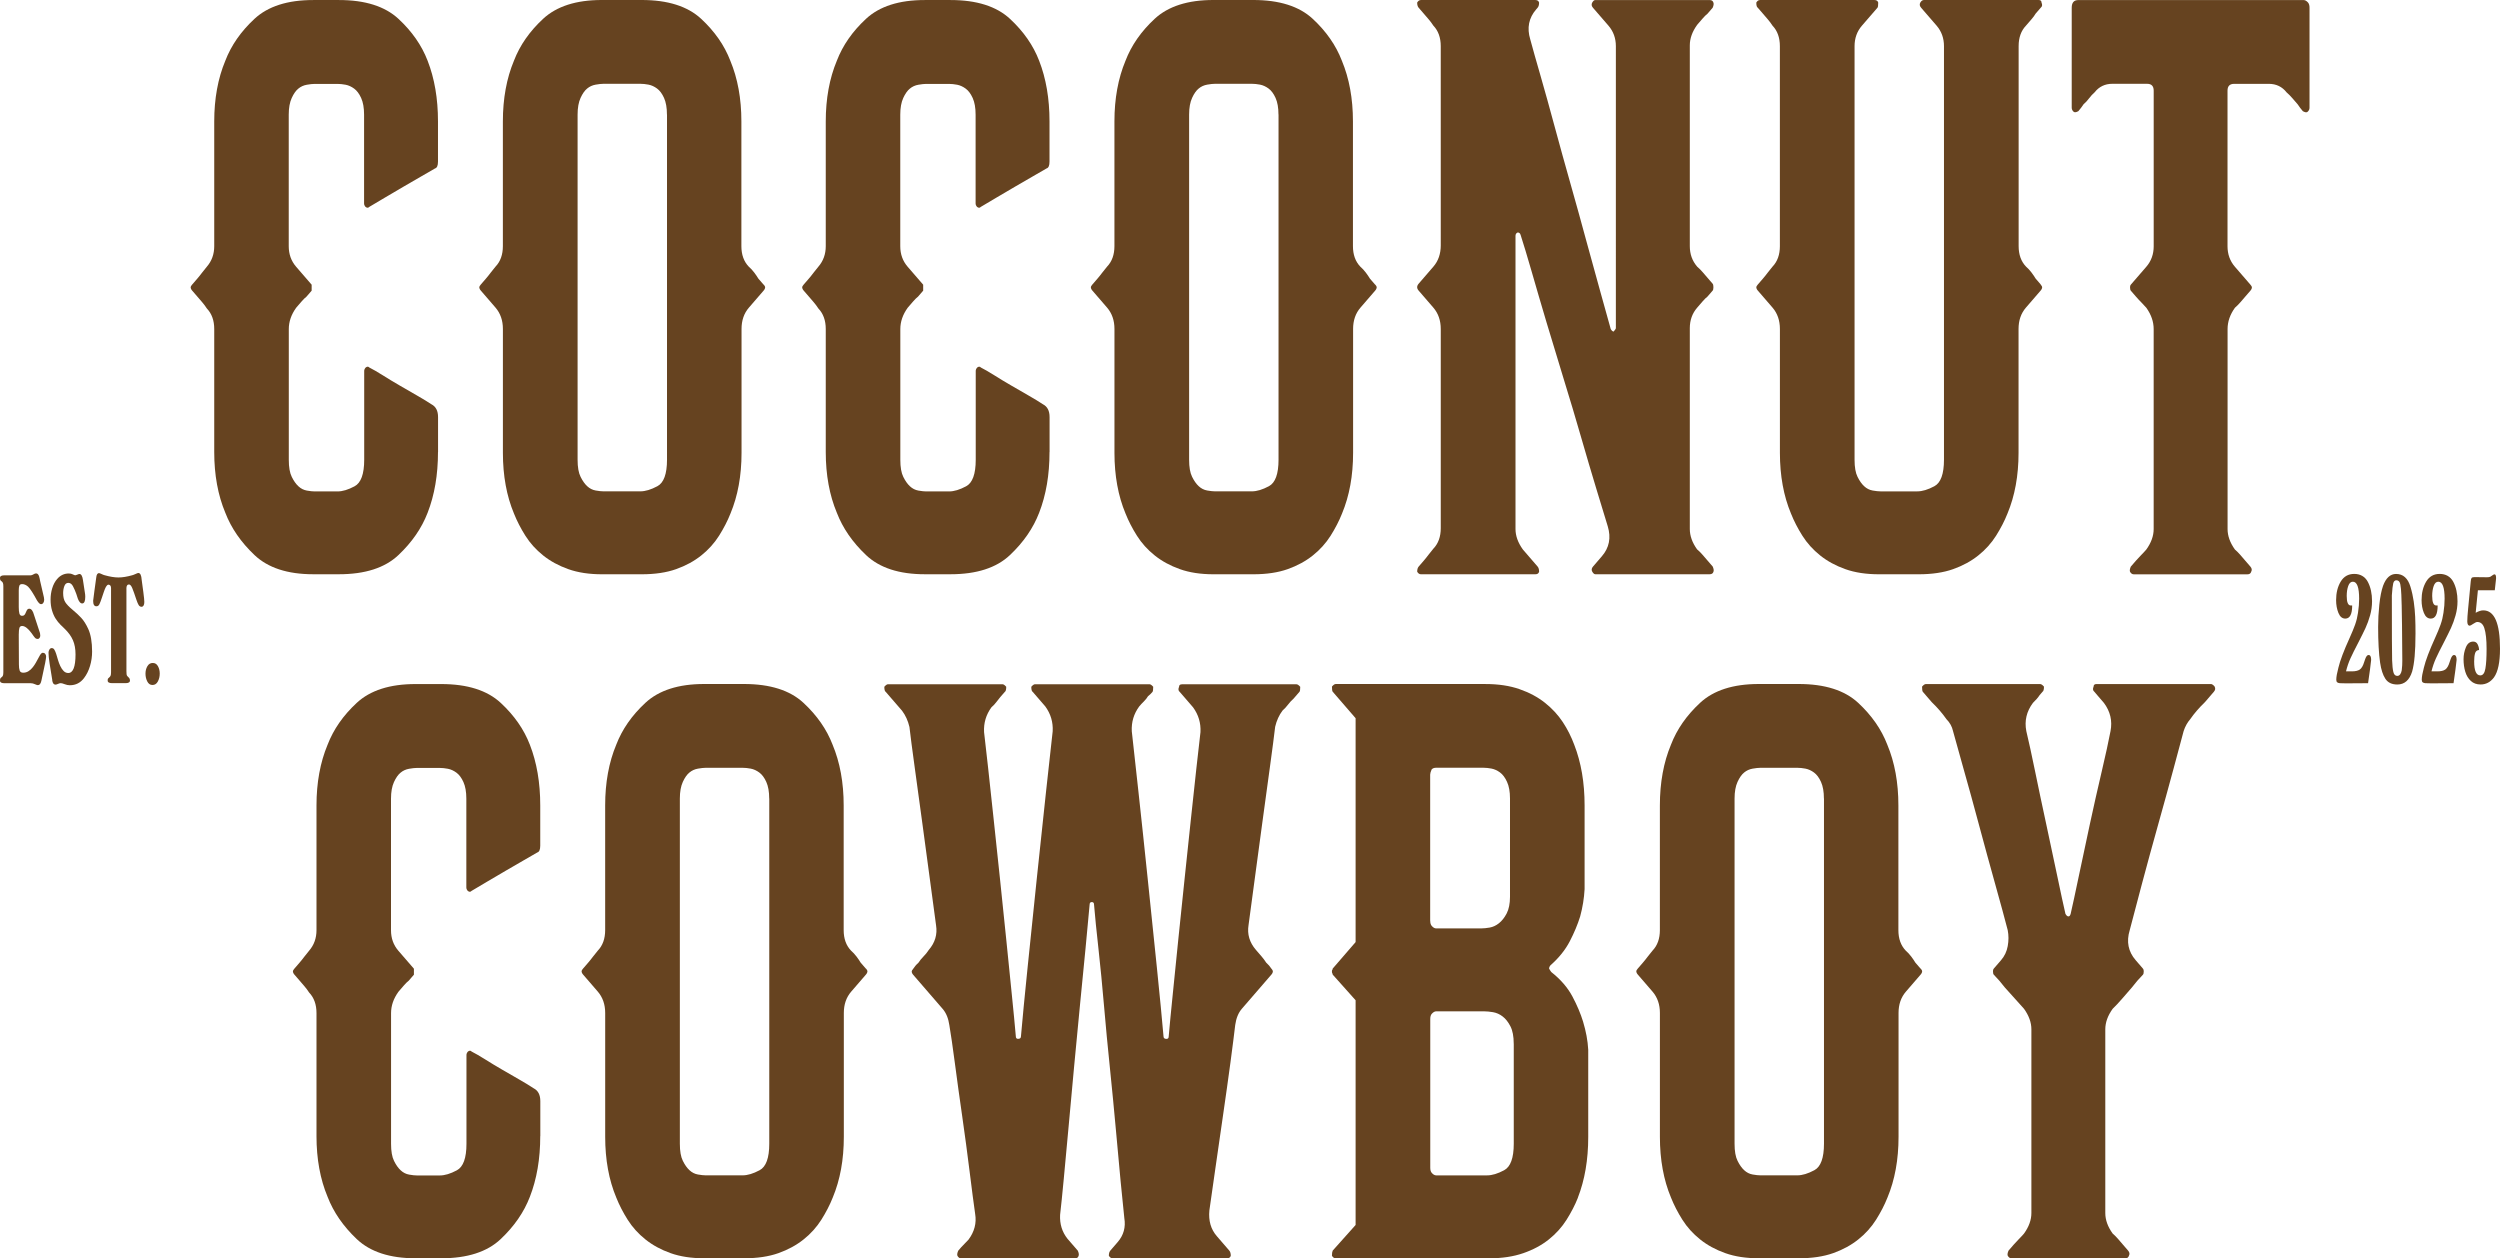 <svg viewBox="0 0 836.84 421.23" xmlns="http://www.w3.org/2000/svg" data-name="Layer 2" id="Layer_2">
  <defs>
    <style>
      .cls-1 {
        fill: #664320;
      }
    </style>
  </defs>
  <g data-name="Layer 2" id="Layer_2-2">
    <g data-name="Layer 1-2" id="Layer_1-2">
      <g>
        <path d="M146.61,151.32c0,7.62-1.16,14.4-3.47,20.32-1.98,5.15-5.23,9.87-9.76,14.15-4.53,4.29-11.17,6.43-19.9,6.43h-8.65c-8.57,0-15.12-2.14-19.65-6.43s-7.78-9.01-9.76-14.15c-2.47-5.9-3.71-12.68-3.71-20.32v-41.19c0-2.86-.83-5.15-2.47-6.87-.49-.76-1.03-1.48-1.6-2.14-.59-.66-1.11-1.29-1.6-1.86-.66-.76-1.24-1.44-1.73-2-.33-.38-.49-.76-.49-1.14,0-.19.16-.47.49-.85.49-.57,1.07-1.23,1.73-2,.49-.57,1.03-1.23,1.6-2,.57-.76,1.11-1.44,1.6-2,1.65-1.91,2.47-4.2,2.47-6.87v-41.75c0-7.62,1.24-14.4,3.71-20.32,1.98-5.15,5.23-9.82,9.76-14.02C89.7,2.11,96.26.01,104.83.01h8.65c8.73,0,15.37,2.1,19.9,6.3,4.53,4.2,7.78,8.87,9.76,14.02,2.31,5.92,3.47,12.69,3.47,20.32v13.45c0,1.34-.33,2.1-1,2.29-.98.57-2.47,1.44-4.45,2.57-1.98,1.14-4.04,2.34-6.18,3.58-2.14,1.25-4.25,2.48-6.31,3.71-2.06,1.25-3.75,2.25-5.07,3.01-.33.38-.74.38-1.24,0-.33-.38-.49-.76-.49-1.14v-29.74c0-2.29-.33-4.14-.98-5.58-.66-1.44-1.44-2.48-2.35-3.14-.91-.66-1.85-1.1-2.84-1.29s-1.9-.28-2.72-.28h-7.67c-.66,0-1.52.09-2.6.28s-2.03.62-2.84,1.29c-.83.66-1.57,1.72-2.22,3.14-.66,1.44-1,3.29-1,5.58v44.04c0,2.67.82,4.96,2.47,6.87l5.2,6.01v2c-.49.57-1.08,1.25-1.73,2-.49.38-1.03.91-1.6,1.57-.57.66-1.19,1.38-1.85,2.14-1.65,2.29-2.47,4.67-2.47,7.15v43.76c0,2.48.33,4.39,1,5.72.66,1.34,1.39,2.38,2.22,3.14.82.77,1.77,1.25,2.84,1.44s1.93.28,2.6.28h7.67c1.65,0,3.55-.57,5.69-1.72,2.14-1.14,3.22-4.1,3.22-8.87v-29.74c0-.38.16-.76.49-1.14.49-.38.9-.38,1.24,0,1.15.57,2.63,1.44,4.45,2.57,1.81,1.15,3.71,2.29,5.69,3.44,1.98,1.14,3.96,2.29,5.94,3.43s3.55,2.1,4.69,2.86c1.49.77,2.22,2.19,2.22,4.29v11.73-.03h-.02Z" class="cls-1"></path>
        <path d="M255.63,95.26c.33.38.49.66.49.85,0,.38-.16.76-.49,1.14l-4.94,5.72c-1.65,1.91-2.47,4.29-2.47,7.15v41.47c0,7.62-1.24,14.4-3.71,20.32-.98,2.48-2.27,4.96-3.83,7.44-1.57,2.48-3.55,4.67-5.94,6.58s-5.2,3.44-8.41,4.58c-3.22,1.14-7.05,1.72-11.5,1.72h-13.35c-4.28,0-8.03-.57-11.25-1.72-3.22-1.14-6.02-2.67-8.41-4.58-2.39-1.9-4.37-4.1-5.94-6.58s-2.84-4.96-3.83-7.44c-2.47-5.9-3.71-12.68-3.71-20.32v-41.47c0-2.86-.83-5.24-2.47-7.15l-4.94-5.72c-.33-.38-.49-.76-.49-1.14,0-.19.16-.47.49-.85.49-.57,1.07-1.23,1.73-2,.49-.57,1.03-1.23,1.6-2,.57-.76,1.11-1.44,1.6-2,1.65-1.72,2.47-4.01,2.47-6.87v-41.75c0-7.62,1.24-14.4,3.71-20.32,1.98-5.15,5.23-9.82,9.76-14.02,4.53-4.2,11.09-6.3,19.65-6.3h13.35c8.73,0,15.37,2.1,19.9,6.3,4.53,4.2,7.78,8.87,9.76,14.02,2.47,5.92,3.71,12.69,3.71,20.32v41.75c0,2.86.82,5.15,2.47,6.87.66.57,1.28,1.25,1.85,2,.57.77,1.03,1.44,1.36,2,.66.77,1.24,1.44,1.73,2h.05ZM223.25,38.34c0-2.29-.33-4.14-.98-5.58-.66-1.44-1.44-2.48-2.35-3.14s-1.85-1.1-2.84-1.29c-1-.19-1.9-.28-2.72-.28h-12.36c-.66,0-1.52.09-2.6.28s-2.03.62-2.84,1.29c-.83.66-1.57,1.72-2.22,3.14-.66,1.44-1,3.29-1,5.58v115.55c0,2.48.33,4.39,1,5.72.66,1.34,1.39,2.38,2.22,3.14.82.77,1.77,1.25,2.84,1.44,1.07.19,1.93.28,2.6.28h12.36c1.65,0,3.55-.57,5.69-1.72,2.14-1.14,3.22-4.1,3.22-8.87V38.33h-.02Z" class="cls-1"></path>
        <path d="M351.31,151.32c0,7.62-1.16,14.4-3.47,20.32-1.98,5.15-5.23,9.87-9.76,14.15-4.53,4.29-11.17,6.43-19.9,6.43h-8.65c-8.57,0-15.12-2.14-19.65-6.43s-7.78-9.01-9.76-14.15c-2.47-5.9-3.71-12.68-3.71-20.32v-41.19c0-2.86-.83-5.15-2.47-6.87-.49-.76-1.03-1.48-1.6-2.14-.59-.66-1.11-1.29-1.6-1.86l-1.73-2c-.33-.38-.49-.76-.49-1.14,0-.19.16-.47.49-.85.49-.57,1.07-1.23,1.73-2,.49-.57,1.03-1.23,1.6-2,.57-.76,1.11-1.44,1.6-2,1.65-1.91,2.47-4.2,2.47-6.87v-41.75c0-7.62,1.24-14.4,3.71-20.32,1.98-5.15,5.23-9.82,9.76-14.02C294.4,2.11,300.96.01,309.53.01h8.65c8.73,0,15.37,2.1,19.9,6.3,4.53,4.2,7.78,8.87,9.76,14.02,2.31,5.92,3.47,12.69,3.47,20.32v13.45c0,1.34-.33,2.1-1,2.29-.98.57-2.47,1.44-4.45,2.57s-4.04,2.34-6.18,3.58c-2.14,1.25-4.25,2.48-6.31,3.71-2.06,1.25-3.75,2.25-5.07,3.01-.33.38-.74.38-1.24,0-.33-.38-.49-.76-.49-1.14v-29.74c0-2.29-.33-4.14-.98-5.58-.66-1.44-1.44-2.48-2.35-3.14s-1.85-1.1-2.84-1.29c-1-.19-1.9-.28-2.72-.28h-7.67c-.66,0-1.52.09-2.6.28-1.08.19-2.03.62-2.84,1.29-.83.66-1.57,1.72-2.22,3.14-.66,1.44-1,3.29-1,5.58v44.04c0,2.67.82,4.96,2.47,6.87l5.2,6.01v2c-.49.57-1.08,1.25-1.73,2-.49.38-1.03.91-1.6,1.57-.57.66-1.19,1.38-1.85,2.14-1.65,2.29-2.47,4.67-2.47,7.15v43.76c0,2.48.33,4.39,1,5.72.66,1.34,1.39,2.38,2.22,3.14.82.77,1.77,1.25,2.84,1.44s1.93.28,2.6.28h7.67c1.65,0,3.55-.57,5.69-1.72,2.14-1.14,3.22-4.1,3.22-8.87v-29.74c0-.38.16-.76.49-1.14.49-.38.9-.38,1.24,0,1.15.57,2.63,1.44,4.45,2.57,1.81,1.15,3.71,2.29,5.69,3.44,1.98,1.14,3.96,2.29,5.94,3.43s3.55,2.1,4.69,2.86c1.49.77,2.22,2.19,2.22,4.29v11.73-.03h-.02Z" class="cls-1"></path>
        <path d="M460.34,95.26c.33.38.49.66.49.85,0,.38-.16.76-.49,1.14l-4.94,5.72c-1.65,1.91-2.47,4.29-2.47,7.15v41.47c0,7.62-1.24,14.4-3.71,20.32-.98,2.48-2.27,4.96-3.83,7.44-1.57,2.48-3.55,4.67-5.94,6.58s-5.2,3.44-8.41,4.58c-3.22,1.14-7.05,1.72-11.5,1.72h-13.35c-4.28,0-8.03-.57-11.25-1.72-3.22-1.14-6.02-2.67-8.41-4.58-2.39-1.9-4.37-4.1-5.94-6.58s-2.84-4.96-3.83-7.44c-2.47-5.9-3.71-12.68-3.71-20.32v-41.47c0-2.86-.83-5.24-2.47-7.15l-4.94-5.72c-.33-.38-.49-.76-.49-1.14,0-.19.16-.47.49-.85.49-.57,1.07-1.23,1.73-2,.49-.57,1.03-1.23,1.6-2,.57-.76,1.11-1.44,1.6-2,1.65-1.72,2.47-4.01,2.47-6.87v-41.75c0-7.62,1.24-14.4,3.71-20.32,1.98-5.15,5.23-9.82,9.76-14.02,4.53-4.2,11.09-6.3,19.65-6.3h13.35c8.73,0,15.37,2.1,19.9,6.3,4.53,4.2,7.78,8.87,9.76,14.02,2.47,5.92,3.71,12.69,3.71,20.32v41.75c0,2.86.82,5.15,2.47,6.87.66.57,1.28,1.25,1.85,2,.57.77,1.03,1.44,1.36,2,.66.77,1.24,1.44,1.73,2h.05ZM427.95,38.34c0-2.29-.33-4.14-.98-5.58-.66-1.44-1.44-2.48-2.35-3.14s-1.85-1.1-2.84-1.29-1.9-.28-2.72-.28h-12.36c-.66,0-1.52.09-2.6.28-1.08.19-2.03.62-2.84,1.29-.83.66-1.57,1.72-2.22,3.14-.66,1.44-1,3.29-1,5.58v115.55c0,2.48.33,4.39,1,5.72.66,1.34,1.39,2.38,2.22,3.14.82.77,1.77,1.25,2.84,1.44s1.93.28,2.6.28h12.36c1.65,0,3.55-.57,5.69-1.72,2.14-1.14,3.22-4.1,3.22-8.87V38.33h-.02Z" class="cls-1"></path>
        <path d="M568.13,183.93c.66.57,1.28,1.19,1.85,1.86.57.68,1.11,1.29,1.6,1.86.66.76,1.24,1.44,1.73,2,.33.76.41,1.34.25,1.72-.16.57-.59.85-1.24.85h-38.33c-.33,0-.66-.28-1-.85-.33-.57-.25-1.14.25-1.72l2.96-3.44c2.47-2.86,3.13-6.19,1.98-10.01-1-3.24-2.27-7.44-3.83-12.58-1.57-5.15-3.25-10.88-5.07-17.16-1.81-6.3-3.75-12.77-5.81-19.45-2.06-6.68-3.99-13.06-5.81-19.16-1.81-6.11-3.47-11.73-4.94-16.88-1.49-5.15-2.72-9.25-3.71-12.3-.16-.57-.49-.85-.98-.85-.49.19-.74.57-.74,1.14v98.11c0,2.29.82,4.58,2.47,6.87l4.94,5.72c.33.38.49.96.49,1.72-.16.57-.57.85-1.24.85h-38.33c-.49,0-.9-.28-1.24-.85,0-.76.16-1.33.49-1.72.49-.57,1.07-1.23,1.73-2,.49-.57,1.03-1.23,1.6-2,.57-.76,1.11-1.44,1.6-2,1.65-1.72,2.47-4.01,2.47-6.87v-66.65c0-2.86-.83-5.24-2.47-7.15l-4.94-5.72c-.33-.38-.49-.76-.49-1.14s.16-.76.49-1.15l4.94-5.72c1.65-1.91,2.47-4.29,2.47-7.15V15.45c0-2.86-.83-5.15-2.47-6.87-.49-.76-1.03-1.48-1.6-2.14-.57-.66-1.11-1.29-1.6-1.86-.66-.76-1.24-1.44-1.73-2-.33-.38-.49-.95-.49-1.72.33-.57.74-.85,1.24-.85h38.33c.66,0,1.07.28,1.24.85,0,.77-.16,1.34-.49,1.72l-.49.57c-2.47,2.86-3.14,6.2-1.98,10.01.82,3.05,1.98,7.15,3.47,12.3s3.04,10.78,4.69,16.88c1.65,6.11,3.42,12.49,5.31,19.16,1.9,6.68,3.66,13.07,5.31,19.16,1.65,6.11,3.22,11.78,4.69,17.02,1.49,5.24,2.63,9.4,3.47,12.45.33.57.66.85.98.85.49-.57.74-.95.74-1.14V15.47c0-2.67-.83-4.96-2.47-6.87l-5.2-6.01c-.49-.57-.57-1.14-.25-1.72.33-.57.66-.85,1-.85h38.33c.66,0,1.07.28,1.24.85.16.38.08.96-.25,1.72-.49.57-1.08,1.25-1.73,2-.49.38-1.03.91-1.6,1.57-.59.68-1.19,1.38-1.85,2.14-1.65,2.29-2.47,4.58-2.47,6.87v67.22c0,2.67.82,4.96,2.47,6.87.66.57,1.28,1.19,1.85,1.86.57.66,1.11,1.29,1.6,1.86.66.77,1.24,1.44,1.73,2,.16.19.25.57.25,1.15s-.08.95-.25,1.14c-.49.57-1.08,1.25-1.73,2-.49.38-1.03.91-1.6,1.57-.59.66-1.19,1.38-1.85,2.14-1.65,1.91-2.47,4.2-2.47,6.87v67.22c0,2.29.82,4.58,2.47,6.87h.02Z" class="cls-1"></path>
        <path d="M683.09,95.26c.33.38.49.66.49.85,0,.38-.16.76-.49,1.14l-4.94,5.72c-1.65,1.91-2.47,4.29-2.47,7.15v41.47c0,7.62-1.24,14.4-3.71,20.32-.98,2.48-2.27,4.96-3.83,7.44-1.57,2.48-3.55,4.67-5.94,6.58s-5.2,3.44-8.41,4.58c-3.22,1.14-7.05,1.72-11.5,1.72h-13.35c-4.28,0-8.03-.57-11.25-1.72-3.22-1.14-6.02-2.67-8.41-4.58-2.39-1.9-4.37-4.1-5.94-6.58s-2.84-4.96-3.83-7.44c-2.47-5.9-3.71-12.68-3.71-20.32v-41.47c0-2.86-.83-5.24-2.47-7.15l-4.94-5.72c-.33-.38-.49-.76-.49-1.14,0-.19.16-.47.49-.85.49-.57,1.07-1.23,1.73-2,.49-.57,1.03-1.23,1.6-2,.57-.76,1.11-1.44,1.6-2,1.65-1.72,2.47-4.01,2.47-6.87V15.45c0-2.86-.83-5.15-2.47-6.87-.49-.76-1.03-1.48-1.6-2.14-.59-.66-1.11-1.29-1.6-1.86-.66-.76-1.24-1.44-1.73-2-.33-.19-.49-.76-.49-1.72.33-.57.74-.85,1.24-.85h38.33c.66,0,1.07.28,1.24.85,0,.96-.08,1.53-.25,1.72l-5.2,6.01c-1.65,1.91-2.47,4.2-2.47,6.87v138.44c0,2.48.33,4.39,1,5.72.66,1.34,1.39,2.38,2.22,3.14.82.77,1.77,1.25,2.84,1.44s1.93.28,2.6.28h12.36c1.65,0,3.55-.57,5.69-1.72,2.14-1.14,3.22-4.1,3.22-8.87V15.45c0-2.67-.83-4.96-2.47-6.87l-5.2-6.01c-.49-.57-.57-1.14-.25-1.72C643.13.28,643.54,0,644.04,0h38.33c.66,0,1,.28,1,.85.33.77.25,1.34-.25,1.72-.49.57-1.08,1.25-1.73,2-.33.57-.78,1.19-1.36,1.86-.59.68-1.19,1.38-1.85,2.14-1.65,1.72-2.47,4.01-2.47,6.87v66.93c0,2.86.82,5.15,2.47,6.87.66.57,1.28,1.25,1.85,2,.57.77,1.03,1.44,1.36,2,.66.77,1.24,1.44,1.73,2h-.07l.04.02Z" class="cls-1"></path>
        <path d="M772.59.87c.33.38.49.96.49,1.72v33.47c0,.57-.25,1.04-.74,1.44-.33.19-.83.09-1.49-.28-.66-.76-1.24-1.53-1.73-2.29-.49-.57-1.08-1.23-1.73-2-.66-.76-1.32-1.44-1.98-2-1.49-1.9-3.47-2.86-5.94-2.86h-11.62c-1.49,0-2.22.76-2.22,2.29v52.06c0,2.67.82,4.96,2.47,6.87l5.2,6.01c.33.38.49.66.49.85,0,.38-.16.76-.49,1.14-.49.57-1.08,1.25-1.73,2-.49.57-1.03,1.19-1.6,1.86-.57.66-1.19,1.29-1.85,1.86-1.65,2.29-2.47,4.67-2.47,7.15v66.93c0,2.29.82,4.58,2.47,6.87.66.57,1.28,1.19,1.85,1.86.57.68,1.11,1.29,1.6,1.86.66.76,1.24,1.44,1.73,2,.49.57.57,1.14.25,1.72-.16.57-.59.85-1.24.85h-38.07c-.49,0-.91-.28-1.24-.85-.16-.38-.08-.95.25-1.72.49-.57,1.07-1.23,1.73-2,.49-.57,1.07-1.19,1.73-1.86.66-.66,1.24-1.29,1.73-1.86,1.65-2.29,2.47-4.58,2.47-6.87v-66.93c0-2.48-.83-4.86-2.47-7.15-.49-.57-1.08-1.19-1.73-1.86-.66-.66-1.24-1.29-1.73-1.86-.66-.76-1.24-1.44-1.73-2-.16-.19-.25-.57-.25-1.14,0-.38.08-.66.25-.85l5.2-6.01c1.65-1.91,2.47-4.2,2.47-6.87V30.34c0-1.53-.74-2.29-2.22-2.29h-11.62c-2.47,0-4.45.96-5.94,2.86-.66.57-1.28,1.25-1.85,2-.57.77-1.19,1.44-1.85,2-.49.76-1.08,1.53-1.73,2.29-.66.38-1.16.47-1.49.28-.49-.38-.74-.85-.74-1.44V2.59c0-1.72.74-2.57,2.22-2.57h75.41c.49,0,.98.28,1.49.85h-.01Z" class="cls-1"></path>
        <path d="M180.84,380.29c0,7.62-1.16,14.4-3.47,20.32-1.98,5.15-5.23,9.87-9.76,14.15-4.53,4.29-11.17,6.43-19.9,6.43h-8.65c-8.57,0-15.12-2.14-19.65-6.43-4.53-4.29-7.78-9.01-9.76-14.15-2.47-5.9-3.71-12.68-3.71-20.32v-41.19c0-2.86-.83-5.15-2.47-6.87-.49-.76-1.03-1.48-1.6-2.14-.59-.66-1.11-1.29-1.6-1.86-.66-.76-1.24-1.44-1.73-2-.33-.38-.49-.76-.49-1.14,0-.19.16-.47.49-.85.49-.57,1.07-1.23,1.73-2,.49-.57,1.03-1.23,1.6-2,.57-.76,1.11-1.44,1.6-2,1.65-1.91,2.47-4.2,2.47-6.87v-41.75c0-7.62,1.24-14.4,3.71-20.32,1.98-5.15,5.23-9.82,9.76-14.02s11.09-6.3,19.65-6.3h8.65c8.73,0,15.37,2.1,19.9,6.3s7.78,8.87,9.76,14.02c2.31,5.92,3.47,12.69,3.47,20.32v13.45c0,1.34-.33,2.1-1,2.29-.98.57-2.47,1.44-4.45,2.57s-4.04,2.34-6.18,3.58c-2.14,1.25-4.25,2.48-6.31,3.71-2.06,1.25-3.75,2.25-5.07,3.01-.33.38-.74.38-1.24,0-.33-.38-.49-.76-.49-1.14v-29.74c0-2.29-.33-4.14-.98-5.58-.66-1.44-1.44-2.48-2.35-3.14s-1.85-1.1-2.84-1.29c-1-.19-1.9-.28-2.72-.28h-7.67c-.66,0-1.52.09-2.6.28s-2.03.62-2.84,1.29c-.83.66-1.57,1.72-2.22,3.14-.66,1.44-1,3.29-1,5.58v44.04c0,2.67.82,4.96,2.47,6.87l5.2,6.01v2c-.49.57-1.08,1.25-1.73,2-.49.38-1.03.91-1.6,1.57s-1.19,1.38-1.85,2.14c-1.65,2.29-2.47,4.67-2.47,7.15v43.76c0,2.48.33,4.39,1,5.72.66,1.34,1.39,2.38,2.22,3.14.82.77,1.77,1.25,2.84,1.44,1.07.19,1.93.28,2.6.28h7.67c1.65,0,3.55-.57,5.69-1.72,2.14-1.14,3.22-4.1,3.22-8.87v-29.74c0-.38.16-.76.49-1.14.49-.38.9-.38,1.24,0,1.15.57,2.63,1.44,4.45,2.57,1.81,1.15,3.71,2.29,5.69,3.44,1.98,1.14,3.96,2.29,5.94,3.43,1.98,1.14,3.55,2.1,4.69,2.86,1.49.77,2.22,2.19,2.22,4.29v11.73-.03h-.02Z" class="cls-1"></path>
        <path d="M289.87,324.22c.33.38.49.66.49.85,0,.38-.16.76-.49,1.14l-4.94,5.72c-1.65,1.91-2.47,4.29-2.47,7.15v41.47c0,7.62-1.24,14.4-3.71,20.32-.98,2.48-2.27,4.96-3.83,7.44-1.57,2.48-3.55,4.67-5.94,6.58-2.39,1.91-5.2,3.44-8.41,4.58-3.22,1.14-7.05,1.72-11.5,1.72h-13.35c-4.28,0-8.03-.57-11.25-1.72-3.22-1.14-6.02-2.67-8.41-4.58-2.39-1.9-4.37-4.1-5.94-6.58-1.57-2.48-2.84-4.96-3.83-7.44-2.47-5.9-3.71-12.68-3.71-20.32v-41.47c0-2.86-.83-5.24-2.47-7.15l-4.94-5.72c-.33-.38-.49-.76-.49-1.14,0-.19.16-.47.49-.85.49-.57,1.07-1.23,1.73-2,.49-.57,1.03-1.23,1.6-2,.57-.76,1.11-1.44,1.6-2,1.65-1.72,2.47-4.01,2.47-6.87v-41.75c0-7.62,1.24-14.4,3.71-20.32,1.98-5.15,5.23-9.82,9.76-14.02s11.09-6.3,19.65-6.3h13.35c8.73,0,15.37,2.1,19.9,6.3s7.78,8.87,9.76,14.02c2.47,5.92,3.71,12.69,3.71,20.32v41.75c0,2.86.82,5.15,2.47,6.87.66.57,1.28,1.25,1.85,2,.57.77,1.03,1.44,1.36,2,.66.77,1.24,1.44,1.73,2h.05ZM257.48,267.3c0-2.29-.33-4.14-.98-5.58-.66-1.44-1.44-2.48-2.35-3.14s-1.85-1.1-2.84-1.29c-1-.19-1.9-.28-2.72-.28h-12.36c-.66,0-1.52.09-2.6.28s-2.03.62-2.84,1.29c-.83.66-1.57,1.72-2.22,3.14-.66,1.44-1,3.29-1,5.58v115.55c0,2.48.33,4.39,1,5.72.66,1.34,1.39,2.38,2.22,3.14.82.77,1.77,1.25,2.84,1.44,1.07.19,1.93.28,2.6.28h12.36c1.65,0,3.55-.57,5.69-1.72,2.14-1.14,3.22-4.1,3.22-8.87v-115.55h-.02Z" class="cls-1"></path>
        <path d="M435.24,229.84c0,.96-.08,1.53-.25,1.72-.66.77-1.32,1.53-1.98,2.29-.66.57-1.28,1.25-1.85,2-.59.76-1.19,1.44-1.85,2-1.16,1.53-1.98,3.35-2.47,5.43-.33,2.86-.91,7.3-1.73,13.3-.83,6.01-1.69,12.35-2.6,19.03s-1.77,13.11-2.6,19.31c-.83,6.2-1.49,11.11-1.98,14.74-.49,3.05.33,5.82,2.47,8.3.66.76,1.28,1.48,1.85,2.14s1.11,1.38,1.6,2.14c.66.57,1.24,1.25,1.73,2,.33.38.49.66.49.85,0,.38-.16.76-.49,1.14l-9.89,11.44c-1.16,1.34-1.9,3.14-2.22,5.43-.33,2.86-.87,7.06-1.6,12.58-.74,5.54-1.57,11.39-2.47,17.59-.91,6.2-1.77,12.2-2.6,18.03-.83,5.82-1.49,10.44-1.98,13.87-.33,3.44.49,6.3,2.47,8.59l4.2,4.86c.33.38.49.96.49,1.72-.16.57-.57.85-1.24.85h-38.33c-.49,0-.9-.28-1.24-.85,0-.76.16-1.33.49-1.72l2.47-2.86c1.98-2.29,2.72-4.96,2.22-8-.33-3.05-.74-7.15-1.24-12.3-.49-5.15-1.03-10.97-1.6-17.44-.59-6.47-1.24-13.3-1.98-20.45-.74-7.15-1.4-14.11-1.98-20.88-.59-6.77-1.19-13.11-1.85-19.02-.66-5.9-1.16-10.88-1.49-14.87,0-.57-.25-.85-.74-.85s-.74.28-.74.85c-.33,3.82-.78,8.68-1.36,14.59-.57,5.92-1.19,12.2-1.85,18.88s-1.32,13.58-1.98,20.74c-.66,7.15-1.28,13.87-1.85,20.17-.57,6.3-1.11,12.07-1.6,17.31-.49,5.24-.91,9.29-1.24,12.16-.16,3.05.66,5.72,2.47,8l3.47,4.01c.33.76.41,1.34.25,1.72-.16.57-.59.85-1.24.85h-38.07c-.49,0-.91-.28-1.24-.85-.16-.38-.08-.95.25-1.72.33-.38.66-.76.98-1.14s.74-.81,1.24-1.29c.49-.47.9-.91,1.24-1.29,1.98-2.67,2.72-5.53,2.22-8.57-.49-3.44-1.11-8.15-1.85-14.15-.74-6.01-1.57-12.16-2.47-18.45-.91-6.3-1.73-12.24-2.47-17.88-.74-5.62-1.36-9.87-1.85-12.73-.33-2.29-1.08-4.1-2.22-5.43l-9.89-11.44c-.33-.38-.49-.76-.49-1.14,0-.19.16-.47.49-.85.49-.76,1.07-1.44,1.73-2,.49-.76,1.07-1.48,1.73-2.14s1.24-1.38,1.73-2.14c2.14-2.48,2.96-5.24,2.47-8.3-.49-3.62-1.16-8.53-1.98-14.74-.83-6.19-1.7-12.64-2.6-19.31-.91-6.68-1.77-13.02-2.6-19.03-.83-6-1.4-10.44-1.73-13.3-.49-2.1-1.32-3.9-2.47-5.43l-3.47-4.01c-.66-.76-1.32-1.53-1.98-2.29-.33-.19-.49-.76-.49-1.72.49-.57.9-.85,1.24-.85h38.33c.33,0,.74.28,1.24.85,0,.96-.16,1.53-.49,1.72-.49.57-.98,1.15-1.49,1.72-.33.38-.74.91-1.24,1.57-.49.68-1.08,1.29-1.73,1.86-1.81,2.48-2.63,5.24-2.47,8.3.33,2.86.78,6.87,1.36,12.01.57,5.15,1.19,10.88,1.85,17.16.66,6.3,1.36,12.92,2.11,19.88.74,6.96,1.44,13.73,2.1,20.32.66,6.58,1.28,12.69,1.85,18.31s1.03,10.35,1.36,14.15c0,.57.25.85.74.85.66,0,.98-.28.98-.85.49-5.72,1.24-13.39,2.22-23.02.98-9.63,2.01-19.6,3.09-29.89,1.07-10.29,2.1-19.98,3.09-29.04,1-9.06,1.73-15.78,2.22-20.17.16-3.05-.66-5.81-2.47-8.3l-4.2-4.86c-.33-.19-.49-.76-.49-1.72.49-.57.9-.85,1.24-.85h38.33c.33,0,.74.28,1.24.85,0,.96-.08,1.53-.25,1.72-.49.57-.98,1.06-1.49,1.44-.33.57-.78,1.14-1.36,1.72-.59.57-1.11,1.14-1.6,1.72-1.81,2.48-2.63,5.24-2.47,8.3.49,4.39,1.24,11.11,2.22,20.17,1,9.06,2.01,18.73,3.09,29.04,1.07,10.29,2.11,20.26,3.09,29.89s1.73,17.31,2.22,23.02c0,.57.33.85,1,.85.49,0,.74-.28.74-.85.33-3.81.78-8.53,1.36-14.15.57-5.62,1.19-11.73,1.85-18.31s1.36-13.34,2.11-20.32c.74-6.96,1.44-13.58,2.1-19.88.66-6.3,1.28-12.01,1.85-17.16s1.03-9.16,1.36-12.01c.16-3.05-.66-5.81-2.47-8.3l-2.96-3.43c-.49-.57-.98-1.15-1.49-1.72-.49-.38-.59-.95-.25-1.72,0-.57.33-.85,1-.85h38.33c.33,0,.74.28,1.24.85v-.07h0Z" class="cls-1"></path>
        <path d="M528.2,400.88c-.98,2.48-2.27,4.96-3.83,7.44-1.57,2.48-3.55,4.67-5.94,6.58-2.39,1.91-5.23,3.44-8.53,4.58-3.3,1.14-7.09,1.72-11.38,1.72h-51.43c-.49,0-.9-.28-1.24-.85,0-.76.08-1.33.25-1.72l7.67-8.59v-75.22l-7.67-8.59c0-.19-.05-.33-.13-.43-.08-.09-.13-.33-.13-.72,0-.19.04-.33.13-.43.08-.09.13-.23.13-.43l7.67-8.87v-74.94l-7.67-8.87c-.16-.19-.25-.76-.25-1.72.49-.57.9-.85,1.24-.85h50.19c4.28,0,8.08.57,11.37,1.72,3.29,1.14,6.13,2.67,8.53,4.58,2.39,1.91,4.37,4.05,5.94,6.43,1.57,2.38,2.84,4.92,3.83,7.58,2.31,5.92,3.47,12.69,3.47,20.32v28.03c-.16,3.05-.66,6.11-1.49,9.16-.83,2.67-1.98,5.43-3.47,8.3-1.49,2.86-3.63,5.54-6.43,8-.33.38-.49.77-.49,1.15.33.57.57.95.74,1.14,3.13,2.48,5.48,5.2,7.05,8.15,1.57,2.95,2.76,5.77,3.58,8.44.98,3.25,1.57,6.39,1.73,9.44v29.17c0,7.62-1.16,14.4-3.47,20.32h.02v-.02ZM478.75,308.2c0,.76.16,1.34.49,1.72.49.57.98.85,1.49.85h15.08c.82,0,1.77-.09,2.84-.28s2.11-.66,3.09-1.44c.98-.76,1.85-1.86,2.6-3.29.74-1.44,1.11-3.29,1.11-5.58v-32.9c0-2.29-.33-4.14-1-5.58-.66-1.44-1.44-2.48-2.35-3.14s-1.85-1.1-2.84-1.29c-.98-.19-1.9-.28-2.72-.28h-15.83c-.66,0-1.16.19-1.49.57-.33.76-.49,1.34-.49,1.72v48.92h.02ZM506.7,349.4c0-2.48-.37-4.43-1.11-5.86s-1.6-2.53-2.6-3.29c-.98-.76-2.06-1.23-3.22-1.44-1.16-.19-2.14-.28-2.96-.28h-16.07c-.49,0-.98.28-1.49.85-.33.38-.49.96-.49,1.72v49.77c0,.76.16,1.34.49,1.72.49.57.98.85,1.49.85h17.06c1.65,0,3.55-.57,5.69-1.72,2.14-1.14,3.22-4.1,3.22-8.87v-33.47h0v.02Z" class="cls-1"></path>
        <path d="M642.92,324.22c.33.38.49.66.49.85,0,.38-.16.76-.49,1.14l-4.94,5.72c-1.65,1.91-2.47,4.29-2.47,7.15v41.47c0,7.62-1.24,14.4-3.71,20.32-.98,2.48-2.27,4.96-3.83,7.44-1.57,2.48-3.55,4.67-5.94,6.58-2.39,1.91-5.2,3.44-8.41,4.58-3.22,1.14-7.05,1.72-11.5,1.72h-13.35c-4.28,0-8.03-.57-11.25-1.72-3.22-1.14-6.02-2.67-8.41-4.58-2.39-1.9-4.37-4.1-5.94-6.58-1.57-2.48-2.84-4.96-3.83-7.44-2.47-5.9-3.71-12.68-3.71-20.32v-41.47c0-2.86-.83-5.24-2.47-7.15l-4.94-5.72c-.33-.38-.49-.76-.49-1.14,0-.19.16-.47.49-.85.49-.57,1.07-1.23,1.73-2,.49-.57,1.03-1.23,1.6-2,.57-.76,1.11-1.44,1.6-2,1.65-1.72,2.47-4.01,2.47-6.87v-41.75c0-7.62,1.24-14.4,3.71-20.32,1.98-5.15,5.23-9.82,9.76-14.02s11.09-6.3,19.65-6.3h13.35c8.73,0,15.37,2.1,19.9,6.3s7.78,8.87,9.76,14.02c2.47,5.92,3.71,12.69,3.71,20.32v41.75c0,2.86.82,5.15,2.47,6.87.66.57,1.28,1.25,1.85,2,.57.77,1.03,1.44,1.36,2,.66.77,1.24,1.44,1.73,2h.05ZM610.53,267.3c0-2.29-.33-4.14-.98-5.58-.66-1.44-1.44-2.48-2.35-3.14s-1.85-1.1-2.84-1.29c-1-.19-1.9-.28-2.72-.28h-12.36c-.66,0-1.52.09-2.6.28-1.08.19-2.03.62-2.84,1.29-.83.66-1.57,1.72-2.22,3.14-.66,1.44-1,3.29-1,5.58v115.55c0,2.48.33,4.39,1,5.72.66,1.34,1.39,2.38,2.22,3.14.82.77,1.77,1.25,2.84,1.44s1.93.28,2.6.28h12.36c1.65,0,3.55-.57,5.69-1.72,2.14-1.14,3.22-4.1,3.22-8.87v-115.55h-.02Z" class="cls-1"></path>
        <path d="M741.31,229.84c.33.57.25,1.14-.25,1.72-.98,1.15-1.98,2.29-2.96,3.44-1.98,1.91-3.63,3.82-4.94,5.72-.98,1.14-1.73,2.48-2.22,4.01-.66,2.48-1.77,6.62-3.34,12.45-1.57,5.82-3.3,12.11-5.2,18.88-1.9,6.77-3.71,13.39-5.44,19.88s-3.09,11.63-4.07,15.44c-1.16,3.82-.49,7.15,1.98,10.01l2.47,2.86c.16.19.25.47.25.85,0,.57-.08.95-.25,1.14-1.32,1.34-2.55,2.76-3.71,4.29-1,1.14-2.06,2.38-3.22,3.71-1.16,1.34-2.22,2.48-3.22,3.44-1.65,2.29-2.47,4.58-2.47,6.87v61.5c0,2.29.82,4.58,2.47,6.87.66.57,1.28,1.19,1.85,1.86.57.68,1.11,1.29,1.6,1.86.66.76,1.24,1.44,1.73,2,.49.57.57,1.14.25,1.72-.16.57-.57.85-1.24.85h-38.07c-.49,0-.9-.28-1.24-.85-.16-.38-.08-.95.25-1.72.49-.57,1.07-1.23,1.73-2,.49-.57,1.07-1.19,1.73-1.86.66-.66,1.24-1.29,1.73-1.86,1.65-2.29,2.47-4.58,2.47-6.87v-61.5c0-2.29-.83-4.58-2.47-6.87-.83-.95-1.85-2.1-3.09-3.44-1.24-1.33-2.35-2.57-3.34-3.71-1.16-1.53-2.39-2.95-3.71-4.29-.16-.19-.25-.57-.25-1.14,0-.38.08-.66.25-.85l2.47-2.86c1.15-1.33,1.9-2.9,2.22-4.71.33-1.81.33-3.58,0-5.3-.98-3.81-2.39-8.97-4.2-15.44s-3.63-13.11-5.44-19.88c-1.81-6.77-3.55-13.06-5.2-18.88-1.65-5.81-2.81-9.97-3.47-12.45-.33-1.53-1.08-2.86-2.22-4.01-1.32-1.9-2.96-3.81-4.94-5.72-.98-1.14-1.98-2.29-2.96-3.44-.16-.19-.25-.76-.25-1.72.49-.57.9-.85,1.24-.85h38.33c.33,0,.74.28,1.24.85,0,.96-.16,1.53-.49,1.72-.33.38-.66.77-.98,1.15-.49.76-1.24,1.63-2.22,2.57-2.14,2.86-2.88,6-2.22,9.44.82,3.43,1.81,7.96,2.96,13.58,1.15,5.62,2.39,11.48,3.71,17.59s2.55,11.92,3.71,17.44c1.15,5.54,2.06,9.72,2.72,12.58.33.57.66.85,1,.85s.57-.28.74-.85c.66-2.86,1.57-7.06,2.72-12.58,1.15-5.53,2.39-11.34,3.71-17.44,1.32-6.09,2.63-11.97,3.96-17.59,1.32-5.62,2.31-10.16,2.96-13.58.66-3.44-.08-6.58-2.22-9.44-.33-.38-.7-.81-1.11-1.29-.41-.47-.78-.91-1.11-1.29-.33-.38-.66-.76-.98-1.15-.49-.38-.59-.95-.25-1.72,0-.57.33-.85.98-.85h38.33c.33,0,.74.28,1.24.85h-.04Z" class="cls-1"></path>
      </g>
      <g>
        <g>
          <path d="M6.28,212.33l.05,10.08c0,.87.08,1.55.25,2.04.17.48.57.73,1.2.73s1.22-.17,1.75-.5,1-.76,1.42-1.3c.42-.53.77-1.05,1.05-1.55s.66-1.17,1.11-2.03c.43-.86.84-1.3,1.21-1.3.33,0,.6.12.81.38.21.25.31.56.31.92,0,.32-.11,1.02-.32,2.12l-1.27,5.96c-.21.97-.59,1.46-1.17,1.46-.21,0-.54-.11-1.01-.32-.46-.22-.91-.32-1.34-.32H1.5c-1,0-1.5-.29-1.5-.87,0-.37.05-.62.14-.76.09-.14.23-.27.42-.4.19-.13.33-.31.42-.54s.14-.6.14-1.11v-28.77c0-.51-.05-.88-.15-1.12-.1-.23-.24-.41-.43-.54s-.32-.26-.41-.39S0,193.82,0,193.45c0-.58.5-.87,1.5-.87h8.8c.24,0,.53-.11.89-.32.36-.22.65-.32.88-.32.25,0,.46.09.62.27s.29.41.38.67c.09.27.16.54.21.81s.1.53.15.79l1.27,5.48c.06.37.09.64.09.81,0,.39-.1.73-.29,1.03-.19.29-.46.44-.78.44-.38,0-.83-.43-1.36-1.3-1.26-2.34-2.24-3.85-2.95-4.55-.65-.58-1.32-.87-2.01-.87-.48,0-.79.18-.92.53s-.2.86-.2,1.53v5.63c0,.98.07,1.71.22,2.2.15.49.45.73.9.73.35,0,.61-.1.79-.3.17-.2.34-.5.5-.91.16-.4.31-.7.46-.89s.36-.28.64-.28c.69,0,1.22.68,1.59,2.05l2.01,6.12c.06.37.09.64.09.82,0,.3-.08.56-.24.79s-.36.34-.59.34c-.4,0-.72-.14-.96-.41s-.6-.75-1.06-1.44c-1.22-1.66-2.29-2.49-3.22-2.49-.47,0-.78.22-.91.65-.14.43-.21,1.16-.21,2.17v-.03Z" class="cls-1"></path>
          <path d="M17.5,227.66l-.89-5.53c-.24-1.59-.37-2.81-.37-3.67,0-.36.1-.71.3-1.03.2-.33.46-.49.77-.49.38,0,.68.18.89.54s.42.83.61,1.41c.21.71.42,1.4.61,2.06s.45,1.32.76,2c.31.67.69,1.23,1.13,1.67.44.44.95.66,1.53.66,1.62,0,2.44-2.08,2.44-6.23,0-1.84-.29-3.43-.87-4.75s-1.49-2.59-2.74-3.8c-.4-.38-.88-.85-1.44-1.4-.56-.56-1.09-1.21-1.58-1.97-.5-.76-.91-1.68-1.23-2.76-.33-1.08-.49-2.31-.49-3.68s.18-2.56.55-3.78c.37-1.23.92-2.26,1.65-3.1,1.06-1.23,2.36-1.84,3.89-1.84.51,0,.96.1,1.35.3.39.2.66.3.8.3.11,0,.35-.07.71-.22s.59-.22.69-.22c.62,0,1.03.71,1.21,2.12l.62,4.06c.09.49.14.97.14,1.47,0,1.48-.34,2.22-1.03,2.22-.33,0-.62-.18-.88-.53-.26-.35-.45-.72-.58-1.1s-.3-.91-.51-1.57c-.37-1.02-.75-1.89-1.14-2.61-.4-.72-.91-1.08-1.53-1.08s-1.06.36-1.33,1.08-.4,1.5-.4,2.34c0,1.29.24,2.3.71,3.04.47.74,1.27,1.58,2.4,2.51s2.11,1.85,2.95,2.75,1.61,2.12,2.32,3.66c.88,1.89,1.31,4.44,1.31,7.63,0,1.64-.23,3.24-.69,4.79s-1.12,2.9-1.99,4.04c-1.21,1.62-2.8,2.43-4.78,2.43-.56,0-1.13-.12-1.72-.35s-1.03-.35-1.32-.35c-.26,0-.56.08-.92.25-.35.16-.62.24-.81.24-.63,0-1.01-.51-1.13-1.52h.03Z" class="cls-1"></path>
          <path d="M42.32,197v27.63c0,.82.06,1.33.18,1.51s.31.41.59.65c.27.25.41.59.41,1.02,0,.58-.5.87-1.5.87h-4.46c-1,0-1.5-.29-1.5-.87,0-.33.04-.56.11-.66s.21-.24.42-.4c.2-.16.35-.35.45-.58.1-.23.15-.62.15-1.18v-28.1c0-.79-.31-1.19-.94-1.19-.29.09-.55.34-.78.76s-.47.98-.7,1.69c-.24.71-.45,1.33-.63,1.88-.34,1.05-.63,1.8-.86,2.25s-.56.67-1,.67c-.72,0-1.08-.61-1.08-1.84,0-.15.13-1.18.39-3.08.26-1.9.47-3.46.64-4.67.09-1,.4-1.51.94-1.51.14,0,.42.1.86.31s.78.34,1.01.39c1.78.5,3.33.75,4.64.75s2.85-.25,4.63-.75c.27-.07.64-.21,1.11-.43s.77-.32.9-.32c.66,0,1.03.78,1.13,2.33.14,1.04.33,2.4.55,4.07.22,1.68.33,2.77.33,3.29,0,1-.29,1.55-.88,1.63-.43,0-.77-.19-1.01-.58-.24-.39-.48-.95-.73-1.69-.61-1.85-1.08-3.18-1.42-3.99-.34-.81-.71-1.22-1.11-1.22-.56,0-.85.45-.85,1.36h0Z" class="cls-1"></path>
          <path d="M53.47,225.49c0,.96-.21,1.83-.63,2.62-.42.79-1.02,1.18-1.8,1.18s-1.35-.4-1.75-1.2-.59-1.66-.59-2.6.21-1.75.63-2.48c.42-.73,1.02-1.09,1.8-1.09s1.34.36,1.74,1.08.6,1.55.6,2.49Z" class="cls-1"></path>
        </g>
        <g>
          <path d="M785.28,224.73h1.97c1.2,0,2.09-.21,2.67-.62s1.07-1.23,1.44-2.46c.11-.33.23-.68.36-1.05.13-.37.29-.69.47-.95s.4-.39.67-.39c.56,0,.85.54.85,1.63,0,.26-.13,1.32-.38,3.18-.26,1.86-.47,3.41-.65,4.62l-7.35.05c-.99,0-1.69-.02-2.1-.05-.41-.04-.71-.14-.9-.31s-.29-.46-.29-.88c0-.9.24-2.24.71-4.01.57-2.39,1.82-5.7,3.74-9.92.77-1.69,1.38-3.19,1.85-4.48.46-1.3.78-2.62.97-3.97.25-1.65.38-3.22.38-4.71,0-3.79-.7-5.69-2.1-5.69-.69,0-1.21.47-1.55,1.42-.34.95-.51,2.06-.51,3.34,0,2.13.45,3.2,1.36,3.2h.47c0,2.93-.77,4.39-2.3,4.39-1.03,0-1.8-.64-2.31-1.91s-.77-2.7-.77-4.27c0-2.42.51-4.49,1.54-6.21,1.03-1.71,2.54-2.57,4.54-2.57s3.6.89,4.54,2.66,1.41,3.94,1.41,6.49c0,1.61-.22,3.18-.65,4.72-.43,1.54-.95,2.96-1.54,4.25-.6,1.29-1.42,2.94-2.45,4.95-1.11,2.11-1.96,3.84-2.58,5.19-.61,1.35-1.11,2.8-1.49,4.35h-.02Z" class="cls-1"></path>
          <path d="M808.55,212.33c0,5.67-.37,9.82-1.12,12.46-.9,2.89-2.56,4.34-4.97,4.34-1.81,0-3.14-.63-3.98-1.9-.84-1.27-1.43-3.07-1.77-5.41-.44-3.06-.66-7.05-.66-11.97,0-2.38.13-4.87.4-7.45s.68-4.69,1.25-6.32c.98-2.64,2.43-3.96,4.36-3.96,2.35,0,3.95,1.43,4.81,4.29.49,1.61.85,3.26,1.1,4.96.24,1.7.4,3.4.48,5.11.08,1.7.11,3.66.11,5.86h-.01ZM802.19,194.23c-.56,0-.92.35-1.09,1.04-.17.69-.32,2.03-.46,4,0,12.43.03,19.69.09,21.77.06,1.73.2,3.03.41,3.9.21.87.65,1.31,1.31,1.31.42,0,.75-.19,1-.56s.41-.82.5-1.33c.08-.51.13-1.06.15-1.64s.03-1.1.04-1.56c0-2.54-.03-6.48-.1-11.83-.07-5.35-.14-8.78-.23-10.28-.05-1.41-.17-2.57-.34-3.46-.17-.9-.6-1.35-1.3-1.35h.02Z" class="cls-1"></path>
          <path d="M813.89,224.73h1.97c1.2,0,2.09-.21,2.67-.62s1.07-1.23,1.44-2.46c.11-.33.23-.68.36-1.05.13-.37.29-.69.47-.95s.4-.39.67-.39c.56,0,.85.54.85,1.63,0,.26-.13,1.32-.38,3.18-.26,1.86-.47,3.41-.65,4.62l-7.35.05c-.99,0-1.69-.02-2.1-.05-.41-.04-.71-.14-.9-.31s-.29-.46-.29-.88c0-.9.24-2.24.71-4.01.57-2.39,1.82-5.7,3.74-9.92.77-1.69,1.38-3.19,1.85-4.48.46-1.3.78-2.62.97-3.97.25-1.65.38-3.22.38-4.71,0-3.79-.7-5.69-2.1-5.69-.69,0-1.21.47-1.55,1.42-.34.95-.51,2.06-.51,3.34,0,2.13.45,3.2,1.36,3.2h.47c0,2.93-.77,4.39-2.3,4.39-1.03,0-1.8-.64-2.31-1.91s-.77-2.7-.77-4.27c0-2.42.51-4.49,1.54-6.21,1.03-1.71,2.54-2.57,4.54-2.57s3.6.89,4.54,2.66,1.41,3.94,1.41,6.49c0,1.61-.22,3.18-.65,4.72-.43,1.54-.95,2.96-1.54,4.25-.6,1.29-1.42,2.94-2.45,4.95-1.11,2.11-1.96,3.84-2.58,5.19-.61,1.35-1.11,2.8-1.49,4.35h-.02Z" class="cls-1"></path>
          <path d="M835.11,197.59h-5.67l-.74,7.53c.97-.54,1.82-.81,2.53-.81,3.74,0,5.61,4.28,5.61,12.84,0,4.51-.67,7.7-2.01,9.59-1.19,1.59-2.68,2.38-4.49,2.38-1.31,0-2.4-.39-3.25-1.18-.86-.78-1.49-1.82-1.87-3.09-.39-1.28-.58-2.67-.58-4.18,0-1.41.26-2.75.79-4.01.52-1.26,1.34-1.9,2.44-1.9.7,0,1.2.32,1.5.95.3.63.46,1.25.46,1.87-.69.04-1.14.42-1.34,1.12s-.3,1.6-.3,2.67c0,3.14.69,4.71,2.06,4.71.87,0,1.44-.76,1.7-2.28.27-1.52.4-3.72.4-6.6,0-3.08-.25-5.38-.74-6.9-.44-1.4-1.24-2.1-2.39-2.1-.28,0-.73.21-1.34.62-.61.42-.99.62-1.14.62-.56,0-.85-.49-.85-1.47,0-.89.09-2.24.27-4.06l.89-9.31c.05-.57.14-.95.29-1.14.15-.18.47-.28.98-.28l4.16.05c.52,0,.89-.06,1.12-.17.22-.11.47-.28.73-.49s.49-.32.69-.32c.34,0,.51.42.51,1.26,0,.11,0,.23-.03.38-.02.15-.03.25-.03.32l-.37,3.36v.02Z" class="cls-1"></path>
        </g>
      </g>
    </g>
  </g>
</svg>